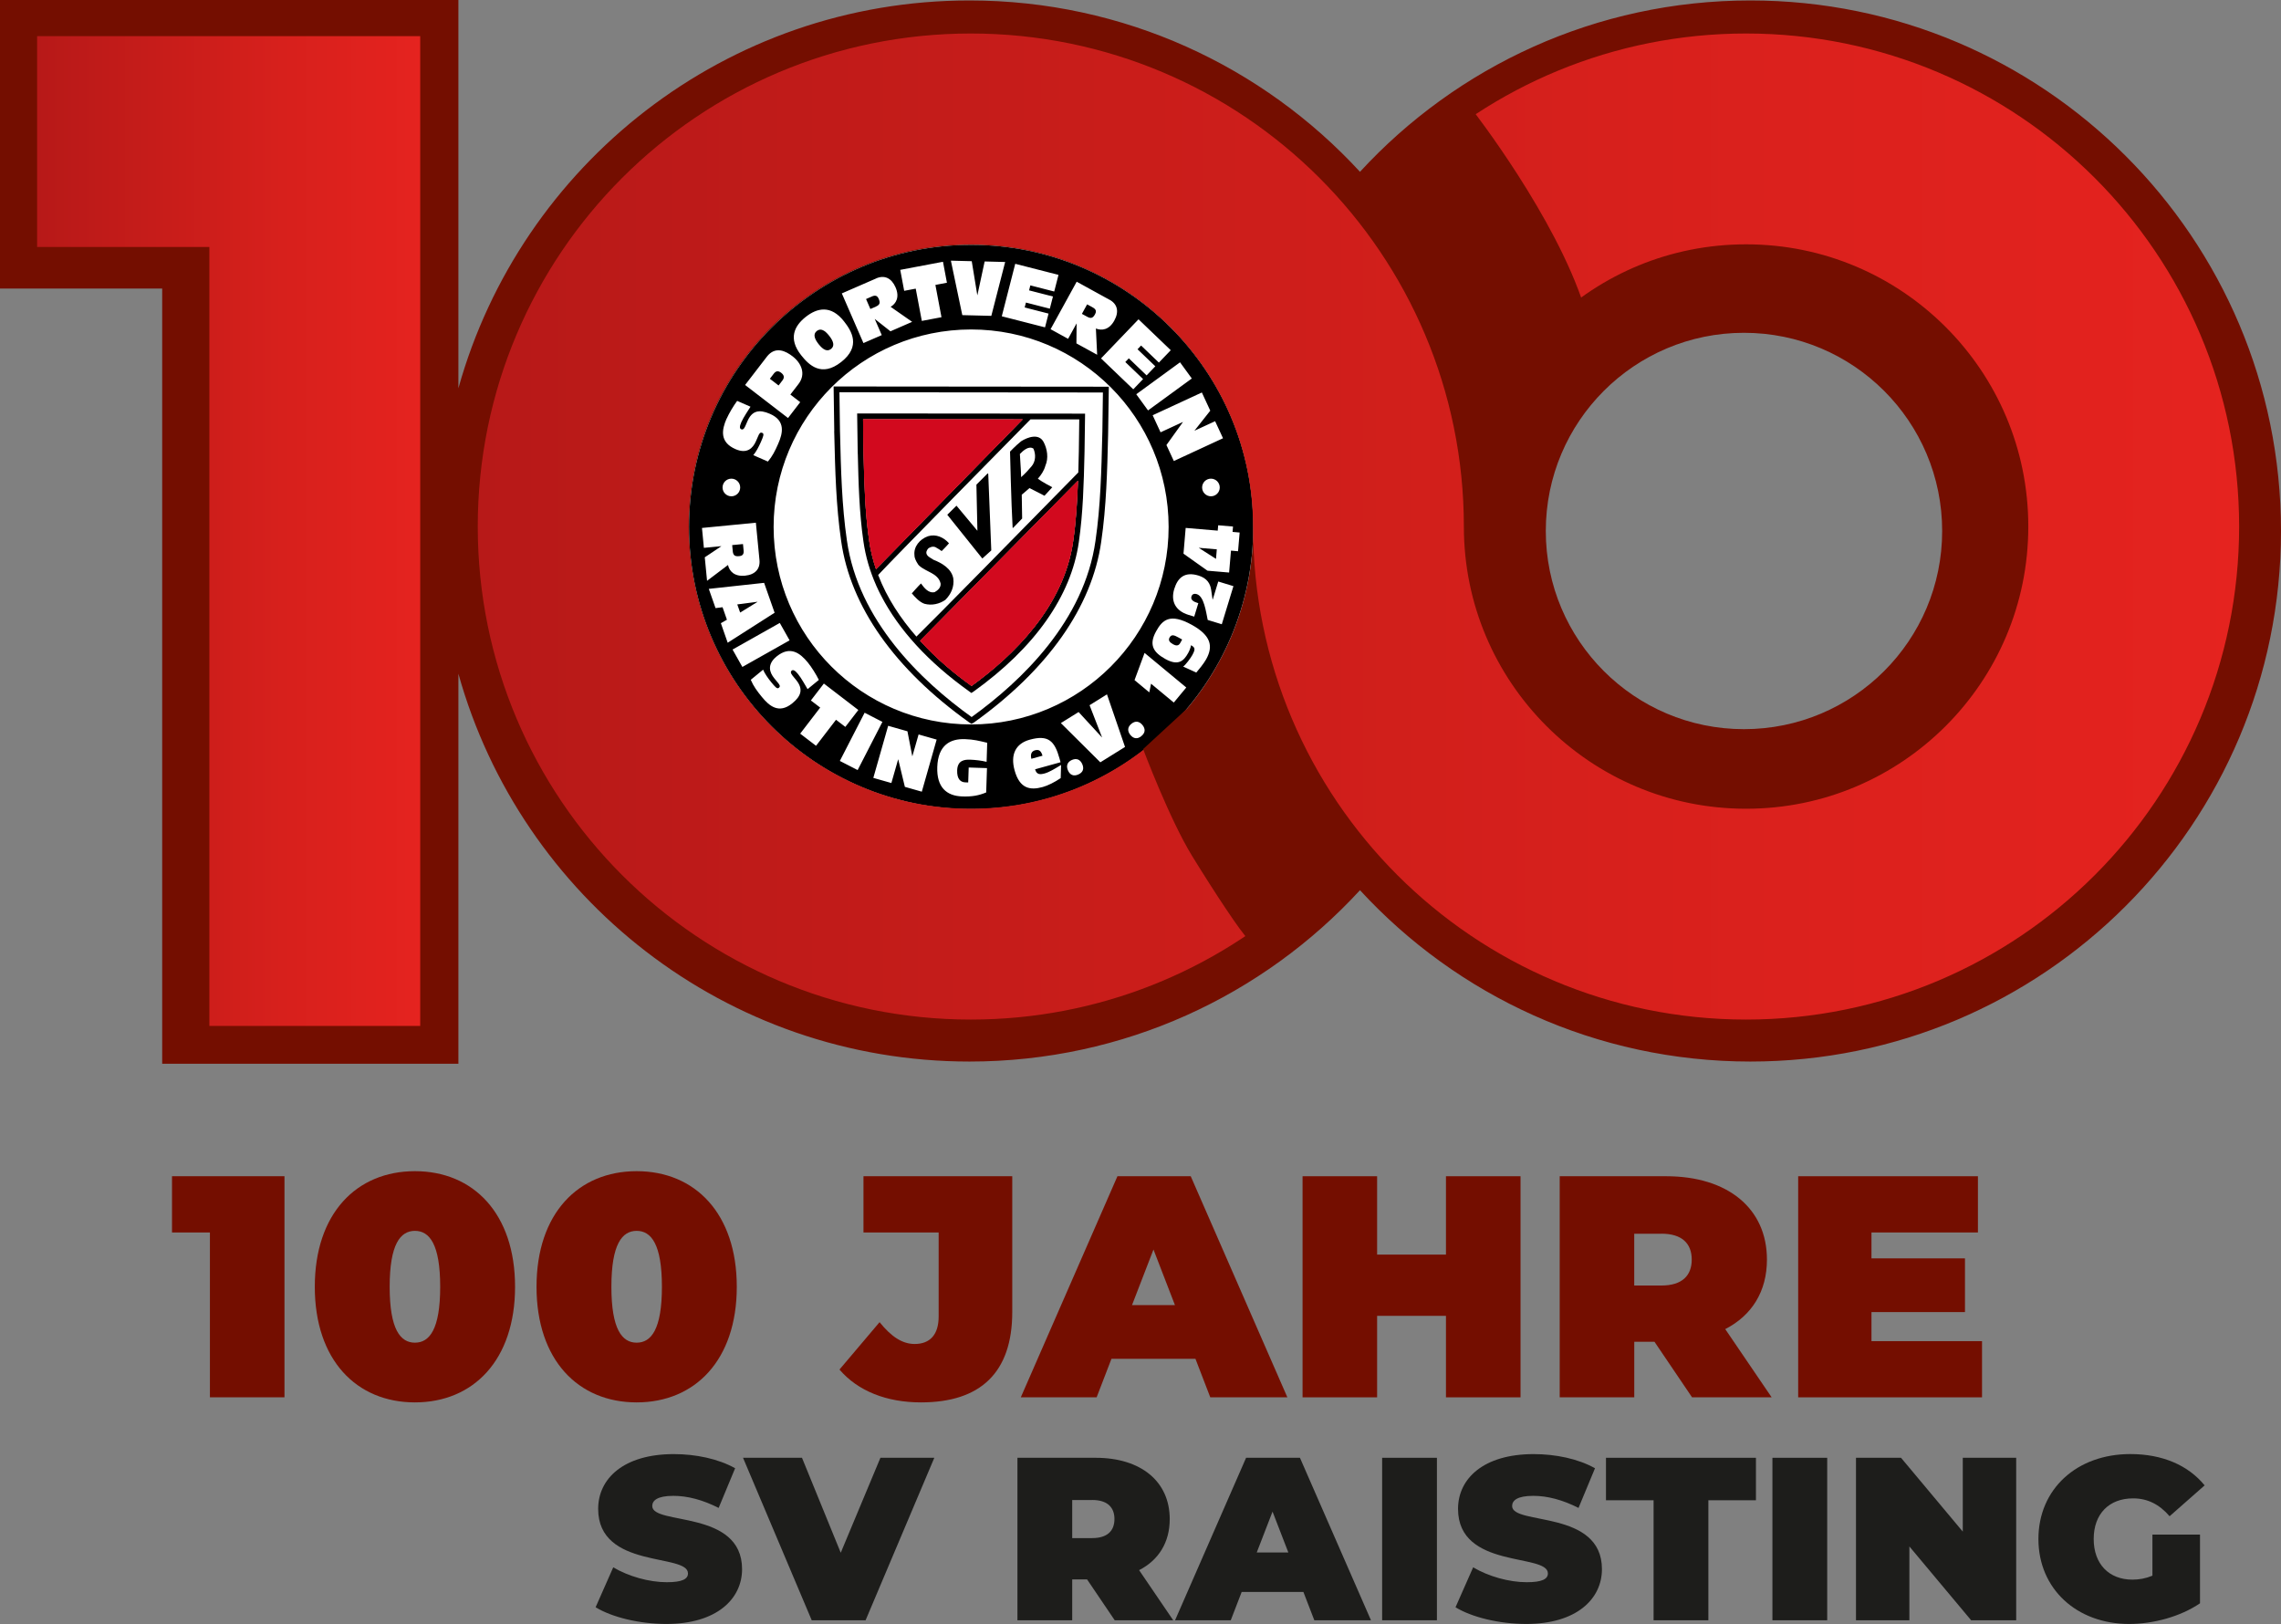 <svg xmlns="http://www.w3.org/2000/svg" xmlns:xlink="http://www.w3.org/1999/xlink" id="Ebene_2" viewBox="0 0 595.03 423.66"><rect x="0" y="0" width="595.03" height="423.66" fill="#808080" stroke="none"/><defs><style>.cls-1{stroke:url(#linear-gradient);}.cls-1,.cls-2,.cls-3{fill:none;}.cls-1,.cls-3{stroke-miterlimit:10;stroke-width:55px;}.cls-4{fill:#fff;}.cls-5,.cls-6{fill:#740e00;}.cls-7{fill:#d2091e;}.cls-8{fill:#1d1d1b;}.cls-6{fill-rule:evenodd;}.cls-3{stroke:url(#linear-gradient-2);}</style><linearGradient id="linear-gradient" x1="9.68" y1="138.53" x2="109.62" y2="138.53" gradientUnits="userSpaceOnUse"><stop offset="0" stop-color="#b71918"></stop><stop offset=".64" stop-color="#d7201c"></stop><stop offset="1" stop-color="#e5231f"></stop></linearGradient><linearGradient id="linear-gradient-2" x1="124.64" y1="137.36" x2="584.12" y2="137.36" xlink:href="#linear-gradient"></linearGradient></defs><g id="_100_Basis"><path class="cls-6" d="m456.62.12c-40.29,0-76.56,17.22-101.85,44.7C329.47,17.34,293.2.12,252.91.12,189.37.12,135.84,42.94,119.58,101.29V0S0,0,0,0v75.27s42.31,0,42.31,0v202.23s77.27,0,77.27,0v-101.74c16.26,58.36,69.8,101.17,133.34,101.17,40.29,0,76.56-17.22,101.85-44.7,25.29,27.48,61.56,44.7,101.85,44.7,76.44,0,138.41-61.97,138.41-138.41S533.06.12,456.62.12Zm-1.68,190.1c-28.55,0-51.7-23.15-51.7-51.7s23.15-51.7,51.7-51.7,51.7,23.15,51.7,51.7-23.15,51.7-51.7,51.7Z"></path></g><g id="SV_Raisting"><path class="cls-8" d="m155.37,419.3l4.6-10.42c4,2.36,9.33,3.88,13.99,3.88,4.06,0,5.51-.85,5.51-2.3,0-5.33-23.43-1.03-23.43-16.83,0-7.87,6.6-14.29,19.74-14.29,5.69,0,11.57,1.21,15.99,3.69l-4.3,10.35c-4.18-2.12-8.11-3.15-11.81-3.15-4.18,0-5.51,1.21-5.51,2.66,0,5.09,23.43.85,23.43,16.47,0,7.75-6.6,14.29-19.74,14.29-7.08,0-14.23-1.76-18.47-4.36Z"></path><path class="cls-8" d="m243.73,380.3l-17.93,42.39h-14.05l-17.92-42.39h15.38l10.11,24.77,10.35-24.77h14.05Z"></path><path class="cls-8" d="m283.58,412.03h-3.88v10.66h-14.29v-42.39h20.41c11.81,0,19.32,6.18,19.32,15.99,0,6.12-2.91,10.72-7.99,13.32l8.9,13.08h-15.26l-7.21-10.66Zm1.33-20.71h-5.21v9.93h5.21c3.94,0,5.81-1.88,5.81-4.97s-1.88-4.97-5.81-4.97Z"></path><path class="cls-8" d="m340.02,415.3h-16.11l-2.85,7.39h-14.53l18.53-42.39h14.05l18.53,42.39h-14.78l-2.85-7.39Zm-3.94-10.3l-4.12-10.66-4.12,10.66h8.24Z"></path><path class="cls-8" d="m360.55,380.3h14.29v42.39h-14.29v-42.39Z"></path><path class="cls-8" d="m379.69,419.3l4.6-10.42c4,2.36,9.33,3.88,13.99,3.88,4.06,0,5.51-.85,5.51-2.3,0-5.33-23.44-1.03-23.44-16.83,0-7.87,6.6-14.29,19.74-14.29,5.69,0,11.57,1.21,15.99,3.69l-4.3,10.35c-4.18-2.12-8.11-3.15-11.81-3.15-4.18,0-5.51,1.21-5.51,2.66,0,5.09,23.43.85,23.43,16.47,0,7.75-6.6,14.29-19.74,14.29-7.09,0-14.23-1.76-18.47-4.36Z"></path><path class="cls-8" d="m431.35,391.38h-12.41v-11.08h39.12v11.08h-12.41v31.31h-14.29v-31.31Z"></path><path class="cls-8" d="m462.36,380.3h14.29v42.39h-14.29v-42.39Z"></path><path class="cls-8" d="m525.95,380.3v42.39h-11.75l-16.11-19.26v19.26h-13.93v-42.39h11.75l16.11,19.26v-19.26h13.93Z"></path><path class="cls-8" d="m561.49,400.34h12.41v17.92c-5.15,3.51-12.23,5.39-18.47,5.39-13.68,0-23.68-9.14-23.68-22.16s9.99-22.16,23.98-22.16c8.36,0,15.08,2.91,19.38,8.17l-9.14,8.05c-2.66-3.09-5.75-4.66-9.51-4.66-6.3,0-10.29,4.06-10.29,10.6s4,10.6,10.11,10.6c1.76,0,3.45-.3,5.21-1.03v-10.72Z"></path></g><g id="_100_Jahre"><path class="cls-5" d="m74.21,306.85v57.68h-19.45v-43.01h-9.89v-14.67h29.33Z"></path><path class="cls-5" d="m82.12,335.69c0-19.12,10.88-30.16,26.12-30.16s26.12,11.04,26.12,30.16-10.88,30.16-26.12,30.16-26.12-11.04-26.12-30.16Zm32.71,0c0-11.12-2.8-14.59-6.59-14.59s-6.59,3.46-6.59,14.59,2.8,14.58,6.59,14.58,6.59-3.46,6.59-14.58Z"></path><path class="cls-5" d="m139.96,335.69c0-19.12,10.88-30.16,26.12-30.16s26.12,11.04,26.12,30.16-10.88,30.16-26.12,30.16-26.12-11.04-26.12-30.16Zm32.71,0c0-11.12-2.8-14.59-6.59-14.59s-6.59,3.46-6.59,14.59,2.8,14.58,6.59,14.58,6.59-3.46,6.59-14.58Z"></path><path class="cls-5" d="m218.99,357.28l10.46-12.36c3.05,3.79,5.93,5.69,9.15,5.69,4.04,0,6.26-2.47,6.26-7.17v-21.92h-19.61v-14.67h38.81v35.43c0,15.82-8.32,23.57-23.81,23.57-8.98,0-16.48-2.97-21.26-8.57Z"></path><path class="cls-5" d="m311.86,354.48h-21.92l-3.87,10.05h-19.78l25.21-57.68h19.12l25.21,57.68h-20.11l-3.87-10.05Zm-5.36-14.01l-5.6-14.5-5.6,14.5h11.21Z"></path><path class="cls-5" d="m396.65,306.85v57.68h-19.45v-21.26h-17.96v21.26h-19.45v-57.68h19.45v20.44h17.96v-20.44h19.45Z"></path><path class="cls-5" d="m431.59,350.03h-5.27v14.5h-19.45v-57.68h27.77c16.07,0,26.29,8.4,26.29,21.75,0,8.32-3.95,14.58-10.88,18.13l12.11,17.8h-20.76l-9.81-14.5Zm1.81-28.18h-7.09v13.51h7.09c5.36,0,7.91-2.55,7.91-6.76s-2.55-6.76-7.91-6.76Z"></path><path class="cls-5" d="m517.04,349.86v14.67h-47.96v-57.68h46.89v14.67h-27.77v6.76h24.39v14.01h-24.39v7.58h28.84Z"></path></g><g id="Stroke_1"><polyline class="cls-1" points="82.12 267.64 82.12 36.93 9.68 36.93"></polyline></g><g id="SVR_Logo"><circle class="cls-4" cx="253.34" cy="137.47" r="73.6"></circle><path class="cls-2" d="m208.75,104.91l-2.57-1.98,2.12-2.75c1.99-2.59.78-5.43-1.54-7.22-1.68-1.29-4.46-2.83-6.75.13l-5.64,7.33,11.2,8.62,3.18-4.14Zm-4.63-5.68l-1.02,1.33-2.27-1.75,1.02-1.33c.58-.76,1.17-.81,1.96-.21.69.53.92,1.18.32,1.96Z"></path><path class="cls-2" d="m191.88,117.19c3.01,1.32,4.54-.25,5.34-2.08l.57-1.31c.31-.7.52-1.1,1.1-.84.53.23.24.93-.41,2.41-.53,1.22-1.26,2.59-1.96,3.39l3.81,1.67c1.17-1.38,1.88-2.81,2.68-4.63,1.19-2.71,2.02-6-2.15-7.82-2.76-1.21-4.64-.89-5.86,1.9l-.57,1.31c-.38.87-.76.95-1.05.82-.42-.18-.51-.65.02-1.87.6-1.36,1.89-3.18,2.39-4.02l-3.48-1.52c-.94,1.26-2.13,3.25-2.74,4.64-1.27,2.9-1.87,6.14,2.32,7.97Z"></path><path class="cls-2" d="m219.45,94.43c5.18-4.08,2.73-8.05.72-10.6-3.43-4.35-7.03-3.48-9.98-1.16-2.95,2.33-4.64,5.62-1.21,9.98,2.01,2.55,5.3,5.86,10.47,1.78Zm-6.37-8.09c1.02-.8,2.12-.16,3.23,1.26s1.49,2.63.47,3.44c-1.02.8-2.12.16-3.23-1.26-1.11-1.42-1.49-2.63-.47-3.44Z"></path><path class="cls-2" d="m190.78,129.47c1.27,0,2.3-1.03,2.3-2.3s-1.03-2.3-2.3-2.3-2.3,1.03-2.3,2.3,1.03,2.3,2.3,2.3Z"></path><path class="cls-2" d="m230.02,87.41l-1.82-4.18h.03s4.06,3.19,4.06,3.19l5.66-2.47-5.62-3.92c1.41-.81,2.41-2.5,1.29-5.08-1.07-2.45-2.92-3.26-5.07-2.33l-8.96,3.9,5.64,12.96,4.78-2.08Zm-2.54-10.08c.85-.37,1.39-.22,1.74.6.42.96.39,1.56-.69,2.03l-1.47.64-1.13-2.6,1.55-.68Z"></path><path class="cls-2" d="m199.32,152.05l-14.43,1.57,1.76,5.02,1.83-.23,1.14,3.26-1.59.91,1.78,5.09,12.24-7.82-2.74-7.8Zm-6.24,7.75l-.74-2.11,5.23-.69v.04s-4.49,2.76-4.49,2.76Z"></path><path class="cls-2" d="m194.34,150.18c2.66-.26,4-1.77,3.78-4.1l-.94-9.72-14.06,1.37.5,5.19,4.53-.44v.03s-4.29,2.87-4.29,2.87l.6,6.14,5.46-4.13c.33,1.59,1.63,3.06,4.43,2.79Zm-.52-8.25l.16,1.68c.09.92-.22,1.39-1.11,1.47-1.04.1-1.6-.11-1.72-1.28l-.15-1.6,2.82-.27Z"></path><path class="cls-2" d="m207.67,177.37l-.91-1.11c-.6-.74-.5-1.11-.25-1.31.35-.29.81-.16,1.66.87.94,1.15,1.97,3.13,2.5,3.95l2.94-2.41c-.7-1.41-1.92-3.37-2.88-4.55-2.01-2.45-4.62-4.45-8.16-1.55-2.54,2.08-1.84,4.16-.57,5.7l.91,1.11c.49.59.74.96.25,1.36-.44.36-.94-.2-1.96-1.46-.84-1.03-1.73-2.3-2.13-3.28l-3.22,2.64c.7,1.67,1.65,2.95,2.91,4.49,1.88,2.29,4.42,4.52,7.94,1.63,2.33-1.91,2.91-3.73.97-6.08Z"></path><path class="cls-2" d="m313.59,127.17c0,1.27,1.03,2.3,2.3,2.3s2.3-1.03,2.3-2.3-1.03-2.3-2.3-2.3-2.3,1.03-2.3,2.3Z"></path><polygon class="cls-2" points="295.63 101.57 298.2 98.89 293.56 94.44 294.47 93.48 299.11 97.94 301.39 95.56 296.75 91.11 297.68 90.14 302.32 94.59 305.41 91.36 297.01 83.3 287.23 93.5 295.63 101.57"></polygon><rect class="cls-2" x="296.59" y="98.19" width="14.14" height="5.22" transform="translate(-1.07 198.32) rotate(-36.11)"></rect><polygon class="cls-2" points="302.74 112.78 308.56 110.08 308.57 110.11 304.28 116.1 306.21 120.27 319.03 114.33 316.98 109.88 311.62 112.36 311.61 112.33 315.71 107.14 313.51 102.39 300.68 108.33 302.74 112.78"></polygon><polygon class="cls-2" points="258.59 82.39 262.2 68.35 256.86 68.21 254.97 76.99 254.94 76.99 253.49 68.13 248.04 67.99 251.02 82.2 258.59 82.39"></polygon><polygon class="cls-2" points="238.88 75.3 240.47 83.72 245.6 82.75 244.01 74.33 247.02 73.76 245.99 68.29 234.84 70.4 235.87 75.87 238.88 75.3"></polygon><path class="cls-2" d="m278.64,88.39l2.19-3.99h.03s-.05,5.18-.05,5.18l5.41,2.97-.33-6.85c1.5.62,3.45.38,4.81-2.08,1.29-2.34.8-4.31-1.25-5.43l-8.56-4.71-6.81,12.39,4.57,2.51Zm4.94-8.99l1.48.81c.81.45,1.02.97.59,1.75-.51.92-.99,1.26-2.03.69l-1.41-.77,1.36-2.48Z"></path><polygon class="cls-2" points="272.61 85.42 273.53 81.83 267.3 80.24 267.63 78.95 273.86 80.55 274.68 77.36 268.45 75.77 268.78 74.46 275.01 76.06 276.12 71.73 264.84 68.84 261.33 82.53 272.61 85.42"></polygon><rect class="cls-2" x="191.46" y="165.64" width="14.14" height="5.22" transform="translate(-57.01 119.06) rotate(-29.39)"></rect><path class="cls-2" d="m295.13,188.8c-1.03.84-1.08,1.9-.27,2.9.81,1,1.83,1.17,2.88.31s1.09-1.89.28-2.88c-.81-1-1.84-1.18-2.89-.32Z"></path><polygon class="cls-2" points="284.22 183.96 287.47 192.33 287.45 192.35 281.36 185.74 276.74 188.62 287.04 198.85 293.47 194.85 288.76 181.13 284.22 183.96"></polygon><path class="cls-2" d="m279.63,198.24c-1.22.53-1.55,1.54-1.04,2.72.51,1.18,1.44,1.62,2.69,1.08,1.25-.54,1.56-1.52,1.05-2.7-.51-1.18-1.45-1.64-2.7-1.1Z"></path><polygon class="cls-2" points="295.95 177.41 299.8 180.6 300.27 178.34 306.19 183.26 309.44 179.34 298.57 170.32 295.95 177.41"></polygon><path class="cls-2" d="m310.92,163c-5.76-3.2-7.72-1.26-9.33,1.65-1.94,3.5-.81,5.47,2.39,7.24,3.34,1.85,4.78.56,5.95-1.54.34-.62.65-1.33.75-2.05,1.07.6,1.2,1.03.33,2.59-.43.78-1.74,2.56-2.38,2.98l3.43,1.56c.52-.62,1.93-2.3,2.58-3.47,1.89-3.4,1.25-6.2-3.72-8.96Zm-3.07,4.79c-.45.81-1.21.63-1.83.29-.87-.48-1.33-1.03-.94-1.73.52-.93,1.21-.67,2.35-.03l.95.53-.53.95Z"></path><path class="cls-2" d="m321.53,138.74l.12-1.4-3.87-.33-.12,1.4-8.36-.71-.57,6.72,6.26,4.44,5.64.48.49-5.72,1.85.16.42-4.88-1.85-.16Zm-4.32,7.06l-4.47-2.86v-.03s4.68.4,4.68.4l-.21,2.49Z"></path><path class="cls-2" d="m316.36,156.36l-.06-.02-.35-2.43c-.24-1.66-1.06-3.09-3.31-3.78-3.63-1.11-5.43.57-6.33,3.5-.96,3.15.26,5.7,3.73,6.76l1.48.45,1.07-3.51-.26-.08c-.85-.26-1.82-.74-1.54-1.65.17-.55.62-.87,1.41-.62,1.89.58,2.39,4.63,2.84,6.73l3.67,1.12,3.04-9.95-3.96-1.21-1.43,4.68Z"></path><polygon class="cls-2" points="238.01 197.26 237.98 197.25 236.73 190.76 231.7 189.32 227.82 202.92 232.53 204.26 234.29 198.09 234.32 198.1 236.05 205.26 240.47 206.52 244.34 192.93 239.63 191.59 238.01 197.26"></polygon><path class="cls-2" d="m253.11,198.17c1.31.04,2.97.24,4.25.56l.16-4.97c-2.17-.51-3.46-.87-5.81-.95-3.78-.13-7.03,1.51-7.22,7.3-.17,5.26,2.43,7.51,6.5,7.65,2.64.09,4.34-.25,6.26-1.04l.21-6.35-4.77-.16-.13,3.9-.75-.02c-1.31-.04-2.21-.95-2.14-3.14.09-2.65,1.94-2.83,3.43-2.78Z"></path><rect class="cls-2" x="217.57" y="190.79" width="14.13" height="5.22" transform="translate(-50.09 304.7) rotate(-62.78)"></rect><path class="cls-2" d="m270.01,200.67l6.64-1.84-.28-1.01c-1.28-4.62-2.96-6.2-7.77-4.87-3.68,1.02-5.07,3.89-3.94,7.99,1.34,4.85,4.09,5.25,7.35,4.35,1.29-.36,3.05-1.21,4.67-2.32l.1-3.44c-1.67,1.02-3.06,1.87-4.25,2.2-1.24.34-2.13.36-2.53-1.07Zm-.97-2.73c-.31-1.33.13-1.99,1.03-2.24.99-.27,1.55.23,1.88,1.43l-2.91.8Z"></path><polygon class="cls-2" points="223.91 185.2 214.91 178.29 211.52 182.71 213.95 184.57 208.74 191.37 212.87 194.55 218.09 187.75 220.52 189.61 223.91 185.2"></polygon><path class="cls-2" d="m253.34,85.96c-28.45,0-51.52,23.06-51.52,51.52s23.06,51.52,51.52,51.52,51.52-23.06,51.52-51.52-23.06-51.52-51.52-51.52Zm35.73,26.67l-.02,1.03c-.22,9.1-.45,18.52-1.79,27.66-2.41,17.04-13.92,33.38-33.29,47.24l-.57.28-.69-.45c-19.37-13.85-30.88-30.19-33.29-47.23-1.34-9.15-1.57-18.57-1.79-27.67,0,0-.03-1.02-.03-1.03l-.17-11.63,71.79.06s-.17,11.74-.17,11.74Z"></path><path d="m203.81,97.27c-.78-.6-1.38-.55-1.96.21l-1.02,1.33,2.27,1.75,1.02-1.33c.6-.78.37-1.43-.32-1.96Z"></path><path d="m192.87,145.08c.89-.09,1.2-.55,1.11-1.47l-.16-1.68-2.82.27.15,1.6c.11,1.18.67,1.39,1.72,1.28Z"></path><polygon points="192.33 157.68 193.08 159.8 197.58 157.03 197.57 156.99 192.33 157.68"></polygon><path d="m216.78,91.04c1.02-.8.65-2.02-.47-3.44s-2.21-2.06-3.23-1.26c-1.02.8-.65,2.02.47,3.44,1.11,1.41,2.21,2.06,3.23,1.26Z"></path><path d="m285.66,81.96c.43-.78.22-1.3-.59-1.75l-1.48-.81-1.36,2.48,1.41.77c1.04.57,1.52.23,2.03-.69Z"></path><path d="m228.52,79.96c1.09-.47,1.11-1.07.69-2.03-.36-.82-.9-.97-1.74-.6l-1.55.68,1.13,2.6,1.47-.64Z"></path><polygon points="312.75 142.94 317.21 145.8 317.42 143.31 312.75 142.91 312.75 142.94"></polygon><path d="m305.08,166.35c-.39.7.08,1.25.94,1.73.62.35,1.39.52,1.83-.29l.53-.95-.95-.53c-1.14-.63-1.83-.9-2.35.03Z"></path><path d="m253.34,63.88c-40.64,0-73.59,32.95-73.59,73.59s32.95,73.59,73.59,73.59,73.59-32.95,73.59-73.59-32.95-73.59-73.59-73.59Zm62.37,43.26l-4.1,5.19v.03s5.37-2.48,5.37-2.48l2.06,4.45-12.83,5.94-1.93-4.17,4.3-5.99v-.03s-5.83,2.7-5.83,2.7l-2.06-4.45,12.83-5.94,2.2,4.75Zm2.48,20.03c0,1.27-1.03,2.3-2.3,2.3s-2.3-1.03-2.3-2.3,1.03-2.3,2.3-2.3,2.3,1.03,2.3,2.3Zm-13.34,10.3c0,28.45-23.06,51.52-51.52,51.52s-51.52-23.06-51.52-51.52,23.06-51.52,51.52-51.52,51.52,23.06,51.52,51.52Zm6.05-38.73l-11.42,8.33-3.07-4.22,11.42-8.33,3.07,4.22Zm-5.49-7.38l-3.1,3.23-4.64-4.45-.93.97,4.64,4.45-2.27,2.37-4.64-4.45-.92.96,4.64,4.45-2.56,2.67-8.41-8.06,9.78-10.2,8.41,8.06Zm-15.97-13.17c2.05,1.13,2.54,3.09,1.25,5.43-1.35,2.46-3.3,2.7-4.81,2.08l.33,6.85-5.41-2.97.05-5.17h-.03s-2.19,3.98-2.19,3.98l-4.57-2.51,6.81-12.39,8.56,4.71Zm-13.32-6.47l-1.11,4.33-6.23-1.6-.33,1.3,6.23,1.6-.82,3.18-6.23-1.6-.33,1.28,6.23,1.6-.92,3.59-11.28-2.89,3.51-13.69,11.28,2.89Zm-22.63-3.6l1.45,8.87h.03s1.89-8.78,1.89-8.78l5.35.14-3.61,14.05-7.57-.19-2.98-14.21,5.45.14Zm-7.5.17l1.03,5.47-3.01.57,1.59,8.42-5.13.97-1.59-8.42-3.01.57-1.03-5.47,11.15-2.11Zm-17.44,4.34c2.15-.94,4-.12,5.07,2.33,1.12,2.58.12,4.27-1.29,5.08l5.62,3.92-5.66,2.47-4.06-3.2h-.03s1.82,4.19,1.82,4.19l-4.78,2.08-5.64-12.96,8.96-3.9Zm-18.36,10.04c2.95-2.33,6.55-3.2,9.98,1.16,2.01,2.55,4.46,6.52-.72,10.6-5.18,4.08-8.46.77-10.47-1.78-3.43-4.35-1.74-7.65,1.21-9.98Zm-10.18,10.42c2.28-2.97,5.07-1.43,6.75-.13,2.32,1.79,3.53,4.63,1.54,7.22l-2.12,2.75,2.57,1.98-3.18,4.14-11.2-8.62,5.64-7.33Zm-10.45,16.13c.61-1.39,1.8-3.38,2.74-4.64l3.48,1.52c-.5.84-1.79,2.66-2.39,4.02-.53,1.22-.44,1.69-.02,1.87.29.13.67.06,1.05-.82l.57-1.31c1.22-2.79,3.11-3.1,5.86-1.9,4.17,1.82,3.34,5.11,2.15,7.82-.8,1.83-1.51,3.25-2.68,4.63l-3.81-1.67c.7-.8,1.42-2.17,1.96-3.39.65-1.48.93-2.18.41-2.41-.58-.25-.8.14-1.1.84l-.57,1.31c-.8,1.83-2.33,3.4-5.34,2.08-4.19-1.83-3.59-5.07-2.32-7.97Zm1.23,15.65c1.27,0,2.3,1.03,2.3,2.3s-1.03,2.3-2.3,2.3-2.3-1.03-2.3-2.3,1.03-2.3,2.3-2.3Zm-6.93,20.51l4.29-2.87v-.03s-4.53.44-4.53.44l-.5-5.19,14.06-1.37.94,9.72c.23,2.33-1.12,3.84-3.78,4.1-2.8.27-4.09-1.2-4.43-2.79l-5.46,4.13-.6-6.14Zm4.18,17.2l1.59-.91-1.14-3.26-1.83.23-1.76-5.02,14.43-1.57,2.74,7.8-12.24,7.82-1.78-5.09Zm3.06,6.87l12.32-6.94,2.56,4.54-12.32,6.94-2.56-4.54Zm15.6,14.01c-3.52,2.89-6.07.66-7.94-1.63-1.26-1.54-2.21-2.82-2.91-4.49l3.22-2.64c.4.98,1.28,2.25,2.13,3.28,1.03,1.25,1.52,1.82,1.96,1.46.49-.4.24-.77-.25-1.36l-.91-1.11c-1.26-1.54-1.97-3.62.57-5.7,3.54-2.9,6.15-.9,8.16,1.55.96,1.17,2.19,3.14,2.88,4.55l-2.94,2.41c-.52-.82-1.55-2.8-2.5-3.95-.84-1.03-1.3-1.15-1.66-.87-.24.2-.35.57.25,1.31l.91,1.11c1.93,2.36,1.35,4.18-.97,6.08Zm6.18,11.1l-4.14-3.17,5.22-6.8-2.43-1.86,3.39-4.41,8.99,6.9-3.39,4.41-2.43-1.86-5.22,6.8Zm6.21,3.94l6.46-12.57,4.64,2.39-6.46,12.57-4.64-2.38Zm21.38,8.03l-4.42-1.26-1.73-7.16h-.03s-1.76,6.16-1.76,6.16l-4.71-1.34,3.87-13.59,5.03,1.43,1.26,6.49h.03s1.62-5.66,1.62-5.66l4.71,1.34-3.87,13.59Zm11.35-2.43l.75.02.13-3.9,4.77.16-.21,6.35c-1.92.79-3.62,1.13-6.26,1.04-4.07-.14-6.67-2.38-6.5-7.65.19-5.8,3.44-7.43,7.22-7.3,2.35.08,3.64.44,5.81.95l-.16,4.97c-1.28-.32-2.93-.51-4.25-.56-1.49-.05-3.34.13-3.43,2.78-.07,2.2.82,3.1,2.14,3.14Zm24.87-1.11c-1.61,1.1-3.37,1.96-4.67,2.32-3.26.9-6.01.49-7.35-4.35-1.13-4.1.26-6.97,3.94-7.99,4.8-1.33,6.49.26,7.77,4.87l.28,1.01-6.64,1.84c.4,1.43,1.29,1.41,2.53,1.07,1.18-.33,2.58-1.19,4.25-2.2l-.1,3.44Zm4.59-.94c-1.25.54-2.18.1-2.69-1.08-.51-1.18-.18-2.19,1.04-2.72,1.25-.54,2.18-.08,2.7,1.1.51,1.18.2,2.16-1.05,2.7Zm5.76-3.18l-10.3-10.24,4.63-2.88,6.09,6.61.02-.02-3.25-8.37,4.54-2.83,4.71,13.72-6.43,4Zm10.71-6.84c-1.05.86-2.07.69-2.88-.31-.81-1-.76-2.06.27-2.9,1.05-.86,2.08-.67,2.89.32.81,1,.77,2.02-.28,2.88Zm8.45-8.75l-5.93-4.92-.46,2.26-3.85-3.2,2.62-7.09,10.88,9.02-3.25,3.92Zm8.45-11.3c-.65,1.18-2.06,2.86-2.58,3.47l-3.43-1.56c.64-.42,1.94-2.19,2.38-2.98.87-1.57.75-2-.33-2.59-.1.72-.41,1.43-.75,2.05-1.16,2.1-2.61,3.4-5.95,1.54-3.2-1.78-4.33-3.74-2.39-7.24,1.61-2.91,3.57-4.84,9.33-1.65,4.97,2.76,5.61,5.56,3.72,8.96Zm4.07-9.13l-3.67-1.12c-.45-2.1-.95-6.15-2.84-6.73-.79-.24-1.24.07-1.41.62-.28.91.69,1.39,1.54,1.65l.26.08-1.07,3.51-1.48-.45c-3.46-1.06-4.69-3.61-3.73-6.76.9-2.93,2.7-4.61,6.33-3.5,2.25.69,3.08,2.12,3.31,3.78l.35,2.43.06.02,1.43-4.68,3.96,1.21-3.04,9.95Zm2.4-19.21l-.49,5.72-5.64-.48-6.26-4.44.57-6.72,8.36.71.12-1.4,3.87.33-.12,1.4,1.85.16-.42,4.88-1.85-.16Z"></path><path d="m270.07,195.71c-.9.25-1.34.9-1.03,2.24l2.91-.8c-.33-1.2-.89-1.7-1.88-1.43Z"></path><path class="cls-2" d="m219.14,113.45c.22,9.06.45,18.43,1.77,27.5,2.96,20.94,19.29,36.62,32.54,46.12,13.2-9.52,29.37-25.14,32.31-45.96,1.33-9.06,1.55-18.42,1.77-27.49,0,0,.03-1.03.03-1.02,0,0,.13-8.89.14-10.21-1.48,0-67.25-.06-68.73-.06.03,2.45.14,10.1.14,10.09l.03,1.02Zm63.93-5.52s-.14,9.81-.14,9.82l-.02.86c-.18,7.51-.37,15.27-1.47,22.82-1.99,14.09-11.5,27.59-27.5,39.03l-.53.34-.65-.47c-10.57-7.56-18.3-16.01-22.91-24.94-.38-.73-.74-1.48-1.09-2.24-.02-.05-.05-.11-.08-.16-.04-.09-.07-.17-.11-.26-1.66-3.75-2.77-7.56-3.32-11.43-1.11-7.55-1.29-15.32-1.47-22.83,0,0-.02-.84-.02-.85l-.14-9.72,59.46.05Z"></path><path d="m217.61,112.45s.03,1.03.03,1.03c.22,9.11.45,18.52,1.79,27.67,2.41,17.04,13.92,33.38,33.29,47.23l.69.45.57-.28c19.37-13.86,30.88-30.19,33.29-47.24,1.34-9.14,1.57-18.56,1.79-27.66l.02-1.03s.17-11.74.17-11.74l-71.79-.06.17,11.63Zm70.1-10.07c-.02,1.32-.14,10.21-.14,10.21,0,0-.03,1.02-.03,1.02-.22,9.06-.44,18.43-1.77,27.49-2.94,20.82-19.11,36.44-32.31,45.96-13.25-9.5-29.58-25.19-32.54-46.12-1.32-9.06-1.55-18.43-1.77-27.5l-.03-1.02s-.11-7.64-.14-10.09c1.48,0,67.26.06,68.73.06Z"></path><path class="cls-2" d="m253.43,178.95c10.85-7.84,24.1-20.67,26.51-37.75.76-5.2,1.08-10.52,1.26-15.8l-41.18,41.75c4.35,4.81,8.97,8.61,13.41,11.8Z"></path><path class="cls-2" d="m225.27,118.42c.18,7.47.37,15.19,1.46,22.65.36,2.57.98,5.04,1.78,7.41l38.25-39.06-41.63-.03c.03,2.16.11,8.19.11,8.19l.02.85Z"></path><polygon class="cls-2" points="281.22 124.93 281.22 124.93 281.22 124.93 281.22 124.93"></polygon><path class="cls-2" d="m269.09,121.66c1.09-1.28,1.17-3.12.49-4.63-1.2-.83-2.74.58-3.53,1.41.09,2.26.29,3.97.33,6.04,1.36-1.24,1.74-1.71,2.71-2.82Z"></path><path class="cls-2" d="m239.05,166.08c4.18-4.06,28.75-29.07,42.23-42.82.05-1.57.09-3.14.12-4.7,0,0,.02-.85.02-.84,0,0,.1-7.01.11-8.29h-12.73c-3.95,4-34.9,35.4-39.74,40.59,2.31,6.04,5.9,11.41,9.98,16.07Zm27.33-50.98c1.66-1.05,4.64-2.17,5.88.24.94,1.81,1.31,4.2.44,6.15-.34,1.28-1.09,2.41-1.96,3.39,1.17.87,3.76,2.22,3.76,2.22l-2.03,2.22-3.91-2-2.02,1.73.1,6.21-2.37,2.45h-.11c-.38-6.59-.68-19.91-.68-19.91,0,0,1.49-1.57,2.9-2.7Zm-16.86,16.82l5.46,6.55-.26-12.05,2.94-2.94.15.15.79,19.95-2.33,2.11-9.15-11.41,2.41-2.37Zm-7.41,7.98c2.07-.64,4.1.3,5.46,1.85-.72.85-1.92,2.03-1.92,2.03,0,0-.75-.56-1.24-.79-.49-.41-1.2-.48-1.88-.11-.49.15-.71.68-.87,1.13-.11,1.09,1.17,1.54,1.84,2.03,2.22.87,4.7,2.3,5.19,4.86.3,2.26-.64,4.18-2.07,5.61-1.51,1.05-3.54,1.54-5.46,1.02-1.28-.45-2.39-1.66-3.29-2.71,0,0,1.64-1.88,2.39-2.59.83,1.13,1.96,2.64,3.58,2.26.79-.45,1.66-1.17,1.54-2.26-.64-2.67-3.73-2.97-5.57-4.63-.23-.08-1.32-1.82-1.25-2.72-.26-2.22,1.38-4.2,3.55-4.96Z"></path><path d="m264.27,137.72l2.37-2.45-.1-6.21,2.02-1.73,3.91,2,2.03-2.22s-2.6-1.35-3.76-2.22c.86-.98,1.62-2.11,1.96-3.39.87-1.96.5-4.35-.44-6.15-1.24-2.41-4.22-1.29-5.88-.24-1.41,1.13-2.9,2.7-2.9,2.7,0,0,.3,13.33.68,19.91h.11Zm5.31-20.69c.68,1.51.6,3.35-.49,4.63-.97,1.11-1.35,1.58-2.71,2.82-.04-2.07-.23-3.78-.33-6.04.79-.83,2.32-2.24,3.53-1.41Z"></path><polygon points="258.59 143.59 257.8 123.64 257.65 123.49 254.71 126.43 254.97 138.47 249.51 131.92 247.11 134.29 256.25 145.7 258.59 143.59"></polygon><path d="m239.8,147.58c1.84,1.66,4.93,1.96,5.57,4.63.11,1.09-.75,1.81-1.54,2.26-1.62.38-2.75-1.13-3.58-2.26-.75.72-2.39,2.59-2.39,2.59.9,1.05,2.01,2.26,3.29,2.71,1.92.53,3.95.04,5.46-1.02,1.43-1.43,2.37-3.35,2.07-5.61-.49-2.56-2.97-3.99-5.19-4.86-.68-.49-1.96-.94-1.84-2.03.15-.45.38-.98.87-1.13.68-.37,1.39-.3,1.88.11.49.23,1.24.79,1.24.79,0,0,1.2-1.18,1.92-2.03-1.35-1.54-3.39-2.49-5.46-1.85-2.17.75-3.81,2.74-3.55,4.96-.07.9,1.02,2.64,1.25,2.72Z"></path><path d="m223.77,118.45c.18,7.51.37,15.28,1.47,22.83.55,3.86,1.66,7.68,3.32,11.43.04.09.07.17.11.26.02.05.05.11.08.16.34.76.7,1.51,1.09,2.24,4.61,8.93,12.34,17.38,22.91,24.94l.65.47.53-.34c16-11.45,25.51-24.94,27.5-39.03,1.1-7.55,1.29-15.31,1.47-22.82l.02-.86s.14-9.82.14-9.82l-59.46-.05.14,9.72s.02.85.02.85Zm56.18,22.75c-2.41,17.08-15.66,29.91-26.51,37.75-4.43-3.19-9.05-6.99-13.41-11.8l41.18-41.75c-.19,5.28-.5,10.6-1.26,15.8Zm1.28-16.28h0s0,0,0,0h0Zm.31-15.5c-.02,1.28-.11,8.29-.11,8.29,0,0-.02.84-.02.84-.04,1.56-.08,3.12-.12,4.7-13.48,13.75-38.05,38.76-42.23,42.82-4.08-4.66-7.67-10.03-9.98-16.07,4.84-5.18,35.79-36.59,39.74-40.6h12.73Zm-14.77-.01l-38.25,39.06c-.81-2.37-1.42-4.84-1.78-7.41-1.09-7.47-1.28-15.19-1.46-22.65l-.02-.85s-.08-6.03-.11-8.19l41.63.03Z"></path><path class="cls-7" d="m253.43,178.95c10.85-7.84,24.1-20.67,26.51-37.75.76-5.2,1.08-10.52,1.26-15.8l-41.18,41.75c4.35,4.81,8.97,8.61,13.41,11.8Z"></path><path class="cls-7" d="m225.27,118.42c.18,7.47.37,15.19,1.46,22.65.36,2.57.98,5.04,1.78,7.41l38.25-39.06-41.63-.03c.03,2.16.11,8.19.11,8.19l.02.85Z"></path><polygon class="cls-7" points="281.22 124.93 281.22 124.93 281.22 124.93 281.22 124.93"></polygon><path class="cls-7" d="m279.94,141.21c-2.41,17.08-15.66,29.91-26.51,37.75-4.43-3.19-9.05-6.99-13.41-11.8l41.18-41.75c-.19,5.28-.5,10.6-1.26,15.8Zm1.28-16.28h0s0,0,0,0h0Zm-14.45-15.51l-38.25,39.06c-.81-2.37-1.42-4.84-1.78-7.41-1.09-7.47-1.28-15.19-1.46-22.65l-.02-.85s-.08-6.03-.11-8.19l41.63.03Z"></path></g><g id="Stroke_00"><path class="cls-3" d="m321.4,212.07c-17.98,16.41-41.89,26.41-68.15,26.41-55.85,0-101.12-45.27-101.12-101.12s45.27-101.12,101.12-101.12,101.12,45.27,101.12,101.12,45.27,101.12,101.12,101.12,101.12-45.27,101.12-101.12-45.27-101.12-101.12-101.12c-27.24,0-51.96,10.77-70.15,28.29"></path></g><g id="Abdecker"><path class="cls-6" d="m298.2,195.41s6.84,18.23,12.79,27.91,12.84,20.09,14.53,21.57l19.64-15.3-35.63-44.61-11.32,10.43Z"></path><path class="cls-6" d="m384.22,28.83s21.62,27.76,29.09,51.32l-15.32,11.41-34.03-48.89,20.26-13.84Z"></path></g></svg>